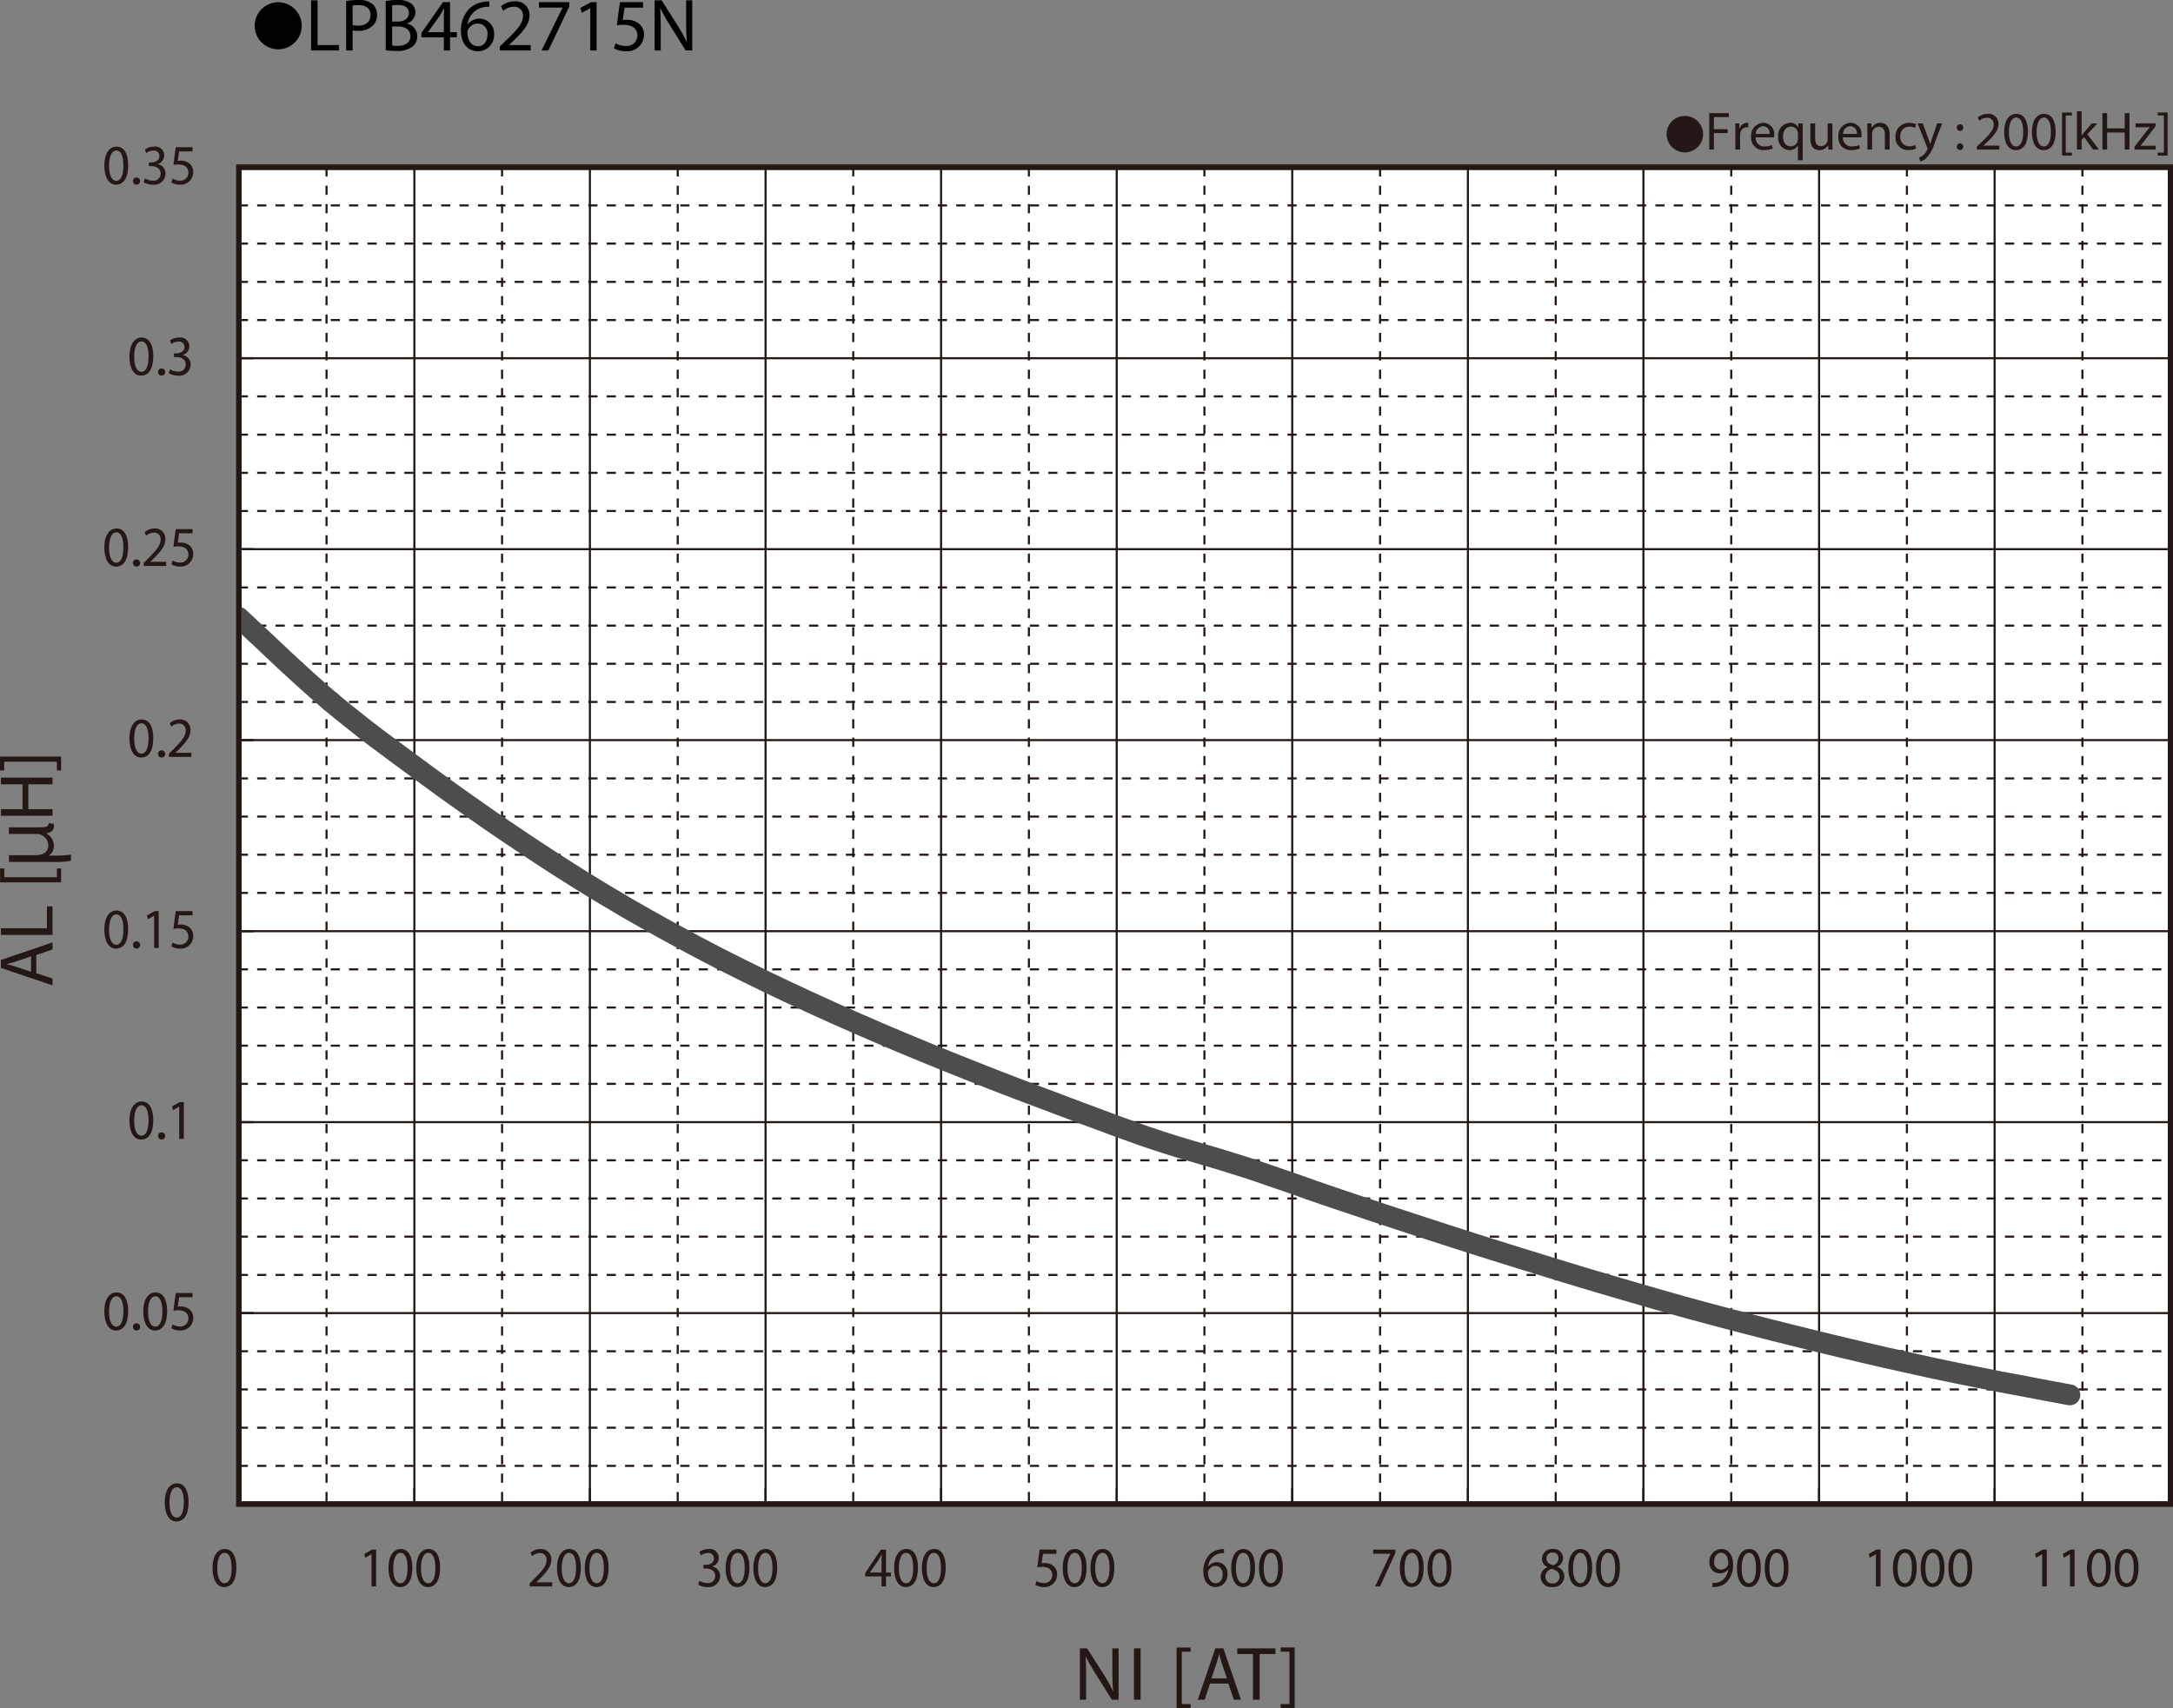 <svg id="レイヤー_1" data-name="レイヤー 1" xmlns="http://www.w3.org/2000/svg" xmlns:xlink="http://www.w3.org/1999/xlink" viewBox="0 0 321.73 252.917">
  <rect x="0" y="0" width="321.73" height="252.917" fill="#808080" stroke="none"/>
  <defs>
    <style>
      .cls-1, .cls-4, .cls-5, .cls-6, .cls-7, .cls-9 {
        fill: none;
      }

      .cls-2 {
        fill: #231815;
      }

      .cls-3 {
        fill: #fff;
      }

      .cls-4, .cls-5, .cls-6, .cls-7 {
        stroke: #231815;
      }

      .cls-4 {
        stroke-miterlimit: 10;
        stroke-width: 0.773px;
      }

      .cls-5, .cls-6 {
        stroke-miterlimit: 3.864;
      }

      .cls-5, .cls-6, .cls-7 {
        stroke-width: 0.309px;
      }

      .cls-5 {
        stroke-dasharray: 1.362 1.362;
      }

      .cls-7, .cls-9 {
        stroke-linecap: round;
        stroke-linejoin: round;
      }

      .cls-8 {
        clip-path: url(#clip-path);
      }

      .cls-9 {
        stroke: #4d4d4d;
        stroke-width: 3.09px;
      }
    </style>
    <clipPath id="clip-path" transform="translate(-2.839 -1.737)">
      <rect class="cls-1" x="38.188" y="26.515" width="286.011" height="197.909"/>
    </clipPath>
  </defs>
  <title>BM_AL-Bias2-LPB462715N</title>
  <g>
    <path class="cls-2" d="M252.294,18.901a2.699,2.699,0,1,1-2.699,2.698A2.695,2.695,0,0,1,252.294,18.901Z" transform="translate(-2.839 -1.737)"/>
    <path class="cls-2" d="M255.903,18.489h2.902v.584h-2.207v1.791h2.039V21.44h-2.039v2.438h-.695Z" transform="translate(-2.839 -1.737)"/>
    <path class="cls-2" d="M259.774,21.215c0-.456-.008-.848-.031-1.208h.615l.024.76h.032a1.161,1.161,0,0,1,1.071-.848.765.765,0,0,1,.2.024v.664a1.057,1.057,0,0,0-.24-.024.986.986,0,0,0-.943.903,2.02,2.02,0,0,0-.032.328v2.063h-.696Z" transform="translate(-2.839 -1.737)"/>
    <path class="cls-2" d="M262.783,22.071a1.24,1.24,0,0,0,1.327,1.343,2.544,2.544,0,0,0,1.071-.2l.12.503a3.129,3.129,0,0,1-1.287.24,1.798,1.798,0,0,1-1.903-1.951,1.879,1.879,0,0,1,1.815-2.087,1.639,1.639,0,0,1,1.599,1.823,2.48,2.48,0,0,1-.024.328Zm2.062-.503a1.001,1.001,0,0,0-.976-1.144,1.166,1.166,0,0,0-1.079,1.144Z" transform="translate(-2.839 -1.737)"/>
    <path class="cls-2" d="M269.038,23.278h-.017a1.377,1.377,0,0,1-1.263.688,1.765,1.765,0,0,1-1.64-1.959A1.854,1.854,0,0,1,267.87,19.92a1.271,1.271,0,0,1,1.191.672h.016l.025-.584h.663c-.016.328-.023.664-.023,1.063v4.39h-.703Zm0-1.703a1.181,1.181,0,0,0-.032-.296,1.029,1.029,0,0,0-1.008-.799c-.728,0-1.167.616-1.167,1.487,0,.768.367,1.44,1.143,1.44a1.047,1.047,0,0,0,1.008-.768,1.174,1.174,0,0,0,.057-.336Z" transform="translate(-2.839 -1.737)"/>
    <path class="cls-2" d="M274.142,22.822c0,.4.008.752.031,1.056H273.55l-.04-.632h-.017a1.456,1.456,0,0,1-1.279.72c-.608,0-1.335-.336-1.335-1.695V20.008h.704v2.143c0,.736.224,1.231.863,1.231a1.019,1.019,0,0,0,.928-.64,1.05,1.05,0,0,0,.064-.36v-2.375h.704Z" transform="translate(-2.839 -1.737)"/>
    <path class="cls-2" d="M275.703,22.071a1.24,1.24,0,0,0,1.327,1.343,2.545,2.545,0,0,0,1.071-.2l.12.503a3.129,3.129,0,0,1-1.287.24,1.798,1.798,0,0,1-1.903-1.951,1.879,1.879,0,0,1,1.815-2.087,1.639,1.639,0,0,1,1.599,1.823,2.48,2.48,0,0,1-.024.328Zm2.062-.503a1.001,1.001,0,0,0-.976-1.144,1.166,1.166,0,0,0-1.079,1.144Z" transform="translate(-2.839 -1.737)"/>
    <path class="cls-2" d="M279.319,21.056c0-.4-.008-.728-.032-1.048h.624l.039.64h.017a1.424,1.424,0,0,1,1.279-.728c.536,0,1.367.32,1.367,1.647v2.311h-.704V21.647c0-.624-.232-1.143-.895-1.143a.997.997,0,0,0-.943.72.977.977,0,0,0-.049.328v2.327h-.703Z" transform="translate(-2.839 -1.737)"/>
    <path class="cls-2" d="M286.518,23.734a2.59,2.59,0,0,1-1.111.224,1.839,1.839,0,0,1-1.927-1.975,1.966,1.966,0,0,1,2.078-2.055,2.354,2.354,0,0,1,.976.2l-.159.544a1.629,1.629,0,0,0-.816-.184,1.34,1.34,0,0,0-1.367,1.463,1.327,1.327,0,0,0,1.344,1.447,1.991,1.991,0,0,0,.863-.192Z" transform="translate(-2.839 -1.737)"/>
    <path class="cls-2" d="M287.519,20.008l.848,2.287c.088.256.184.56.248.791h.016c.072-.232.152-.528.248-.808l.768-2.271h.744l-1.056,2.759a5.901,5.901,0,0,1-1.327,2.423,1.909,1.909,0,0,1-.863.456l-.177-.592a1.859,1.859,0,0,0,.616-.344,2.142,2.142,0,0,0,.592-.784.518.518,0,0,0,.056-.168.633.633,0,0,0-.048-.184l-1.432-3.566Z" transform="translate(-2.839 -1.737)"/>
    <path class="cls-2" d="M292.559,20.648a.477.477,0,1,1,.952,0,.476.476,0,1,1-.952,0Zm0,2.823a.477.477,0,1,1,.952,0,.476.476,0,1,1-.952,0Z" transform="translate(-2.839 -1.737)"/>
    <path class="cls-2" d="M295.534,23.878v-.432l.553-.536c1.326-1.264,1.926-1.935,1.935-2.719a.927.927,0,0,0-1.032-1.015,1.775,1.775,0,0,0-1.104.439l-.223-.496a2.279,2.279,0,0,1,1.471-.528,1.462,1.462,0,0,1,1.591,1.511c0,.96-.695,1.735-1.791,2.791l-.415.384v.016h2.334v.584Z" transform="translate(-2.839 -1.737)"/>
    <path class="cls-2" d="M303.093,21.224c0,1.767-.656,2.742-1.807,2.742-1.016,0-1.703-.951-1.72-2.67,0-1.743.752-2.703,1.808-2.703C302.47,18.593,303.093,19.568,303.093,21.224Zm-2.822.08c0,1.352.416,2.119,1.055,2.119.721,0,1.064-.84,1.064-2.167,0-1.279-.328-2.119-1.057-2.119C300.718,19.137,300.271,19.888,300.271,21.303Z" transform="translate(-2.839 -1.737)"/>
    <path class="cls-2" d="M307.196,21.224c0,1.767-.655,2.742-1.807,2.742-1.016,0-1.703-.951-1.719-2.67,0-1.743.752-2.703,1.807-2.703C306.573,18.593,307.196,19.568,307.196,21.224Zm-2.822.08c0,1.352.416,2.119,1.056,2.119.72,0,1.063-.84,1.063-2.167,0-1.279-.328-2.119-1.056-2.119C304.822,19.137,304.374,19.888,304.374,21.303Z" transform="translate(-2.839 -1.737)"/>
    <path class="cls-2" d="M308.143,24.773V18.401h1.463v.44h-.919v5.493h.919v.44Z" transform="translate(-2.839 -1.737)"/>
    <path class="cls-2" d="M311.038,21.783h.016c.096-.136.232-.304.344-.44l1.136-1.335h.848l-1.495,1.591,1.703,2.279h-.856l-1.336-1.855-.359.4v1.455h-.695V18.201h.695Z" transform="translate(-2.839 -1.737)"/>
    <path class="cls-2" d="M314.813,18.489v2.255h2.607V18.489h.703v5.389h-.703V21.352h-2.607v2.526h-.695V18.489Z" transform="translate(-2.839 -1.737)"/>
    <path class="cls-2" d="M318.87,23.47l1.752-2.279c.168-.208.327-.392.503-.6v-.016H319.03v-.568h2.951l-.009.44-1.728,2.247c-.159.216-.319.408-.495.608v.016h2.263v.559H318.87Z" transform="translate(-2.839 -1.737)"/>
    <path class="cls-2" d="M323.766,18.393v6.38h-1.464v-.44h.92v-5.501h-.92v-.439Z" transform="translate(-2.839 -1.737)"/>
  </g>
  <g>
    <path d="M47.514,5.59a3.482,3.482,0,1,1-3.478-3.518A3.496,3.496,0,0,1,47.514,5.59Z" transform="translate(-2.839 -1.737)"/>
    <path d="M48.898,1.792h.958V8.404h3.168V9.207h-4.126Z" transform="translate(-2.839 -1.737)"/>
    <path d="M54.09,1.88a11.078,11.078,0,0,1,1.837-.143,3.048,3.048,0,0,1,2.08.616,1.994,1.994,0,0,1,.649,1.551,2.182,2.182,0,0,1-.572,1.584,3.072,3.072,0,0,1-2.266.814,3.309,3.309,0,0,1-.77-.066v2.97H54.09Zm.958,3.576a3.201,3.201,0,0,0,.792.077c1.155,0,1.859-.561,1.859-1.585,0-.979-.693-1.452-1.75-1.452a4.019,4.019,0,0,0-.902.077Z" transform="translate(-2.839 -1.737)"/>
    <path d="M59.942,1.891a9.243,9.243,0,0,1,1.75-.154,3.065,3.065,0,0,1,2.035.539,1.555,1.555,0,0,1,.616,1.31,1.761,1.761,0,0,1-1.254,1.628v.022a1.911,1.911,0,0,1,1.529,1.859,2,2,0,0,1-.627,1.485,3.724,3.724,0,0,1-2.563.693,11.221,11.221,0,0,1-1.485-.088Zm.958,3.036h.869c1.012,0,1.606-.528,1.606-1.243,0-.869-.66-1.21-1.628-1.21a4.088,4.088,0,0,0-.847.066Zm0,3.554a5.089,5.089,0,0,0,.803.044c.99,0,1.903-.363,1.903-1.441,0-1.012-.869-1.43-1.914-1.43h-.792Z" transform="translate(-2.839 -1.737)"/>
    <path d="M68.555,9.207V7.26H65.233V6.622l3.19-4.565h1.046V6.5H70.47V7.26H69.469V9.207Zm0-2.707V4.113q0-.561.033-1.122h-.033c-.22.418-.396.726-.594,1.056L66.212,6.479v.022Z" transform="translate(-2.839 -1.737)"/>
    <path d="M75.288,2.738a3.487,3.487,0,0,0-.726.044,2.907,2.907,0,0,0-2.486,2.541h.033a2.18,2.18,0,0,1,3.884,1.485,2.391,2.391,0,0,1-2.377,2.519c-1.529,0-2.53-1.188-2.53-3.047a4.497,4.497,0,0,1,1.21-3.224A3.893,3.893,0,0,1,74.584,2.001a4.651,4.651,0,0,1,.704-.055Zm-.275,4.125a1.453,1.453,0,0,0-1.474-1.639,1.592,1.592,0,0,0-1.386.88.821.821,0,0,0-.11.429c.022,1.177.561,2.046,1.573,2.046C74.452,8.58,75.013,7.887,75.013,6.864Z" transform="translate(-2.839 -1.737)"/>
    <path d="M76.849,9.207V8.613l.759-.737c1.826-1.738,2.651-2.663,2.662-3.741a1.276,1.276,0,0,0-1.419-1.397,2.436,2.436,0,0,0-1.519.605l-.308-.682a3.139,3.139,0,0,1,2.024-.726,2.012,2.012,0,0,1,2.189,2.079c0,1.32-.957,2.388-2.464,3.84l-.572.528v.022h3.212V9.207Z" transform="translate(-2.839 -1.737)"/>
    <path d="M87.135,2.056v.638L84.022,9.207H83.02l3.103-6.326V2.859H82.624V2.056Z" transform="translate(-2.839 -1.737)"/>
    <path d="M90.236,2.958h-.022l-1.243.671-.187-.737,1.562-.836h.825V9.207h-.936Z" transform="translate(-2.839 -1.737)"/>
    <path d="M98.047,2.87H95.318l-.275,1.837a3.823,3.823,0,0,1,.583-.044,3.023,3.023,0,0,1,1.54.385A2.039,2.039,0,0,1,98.19,6.886a2.481,2.481,0,0,1-2.663,2.442,3.506,3.506,0,0,1-1.782-.44l.242-.737a3.199,3.199,0,0,0,1.529.396,1.578,1.578,0,0,0,1.694-1.551c-.011-.924-.627-1.584-2.058-1.584a7.463,7.463,0,0,0-.99.077l.462-3.432h3.421Z" transform="translate(-2.839 -1.737)"/>
    <path d="M99.762,9.207V1.792h1.045l2.377,3.752a21.044,21.044,0,0,1,1.331,2.409l.022-.011c-.088-.99-.11-1.892-.11-3.047V1.792h.902V9.207h-.968l-2.354-3.763a23.508,23.508,0,0,1-1.386-2.475l-.033.011c.055.935.077,1.827.077,3.059V9.207Z" transform="translate(-2.839 -1.737)"/>
  </g>
  <rect class="cls-3" x="35.387" y="24.764" width="285.955" height="197.891"/>
  <rect class="cls-4" x="35.387" y="24.764" width="285.955" height="197.891"/>
  <g>
    <path class="cls-2" d="M162.722,253.391V245.79h1.077l2.449,3.846a21.596,21.596,0,0,1,1.372,2.47l.022-.012c-.091-1.015-.113-1.94-.113-3.123V245.79h.93v7.601h-.998l-2.426-3.856a24.081,24.081,0,0,1-1.429-2.537l-.034.011c.057.959.079,1.872.079,3.135v3.248Z" transform="translate(-2.839 -1.737)"/>
    <path class="cls-2" d="M171.718,245.79v7.601h-.986V245.79Z" transform="translate(-2.839 -1.737)"/>
    <path class="cls-2" d="M177.042,254.653V245.666h2.074v.62H177.813v7.747h1.304v.62Z" transform="translate(-2.839 -1.737)"/>
    <path class="cls-2" d="M181.995,251l-.795,2.391h-1.02l2.596-7.601h1.191l2.607,7.601h-1.055L184.704,251Zm2.504-.767-.748-2.188c-.17-.496-.283-.947-.397-1.387h-.021c-.113.45-.238.913-.387,1.375l-.748,2.199Z" transform="translate(-2.839 -1.737)"/>
    <path class="cls-2" d="M188.351,246.625h-2.324v-.835h5.656v.835h-2.334v6.766h-.998Z" transform="translate(-2.839 -1.737)"/>
    <path class="cls-2" d="M194.524,245.655v8.998H192.45v-.62h1.305v-7.758H192.45v-.62Z" transform="translate(-2.839 -1.737)"/>
  </g>
  <g>
    <path class="cls-2" d="M8.213,145.822l2.403.789v1.016l-7.642-2.583V143.86l7.642-2.594v1.049l-2.403.812ZM7.441,143.33l-2.199.744c-.499.17-.952.282-1.395.395v.023c.454.112.919.236,1.384.383l2.21.744Z" transform="translate(-2.839 -1.737)"/>
    <path class="cls-2" d="M2.975,140.154v-.981H9.789v-3.247h.827v4.229Z" transform="translate(-2.839 -1.737)"/>
    <path class="cls-2" d="M11.886,132.378H2.851v-2.063h.623v1.297h7.789v-1.297h.623Z" transform="translate(-2.839 -1.737)"/>
    <path class="cls-2" d="M4.163,129.352v-1H8.127c.999,0,1.868-.404,1.868-1.476A1.738,1.738,0,0,0,8.21,125.21H4.151v-.988H9.008c.714,0,1.011-.143,1.035-.619l.737.096a1.042,1.042,0,0,1,.048.345c0,.512-.285.964-1.118,1.06v.035a2.054,2.054,0,0,1,1.095,1.81,1.562,1.562,0,0,1-.75,1.464h.881a13.586,13.586,0,0,0,2.416-.154v.904a9.826,9.826,0,0,1-2.333.19Z" transform="translate(-2.839 -1.737)"/>
    <path class="cls-2" d="M2.975,121.537H6.172V117.86H2.975v-.992h7.642v.992H7.033v3.677h3.583v.981H2.975Z" transform="translate(-2.839 -1.737)"/>
    <path class="cls-2" d="M2.839,113.749h9.047v2.063h-.623v-1.297H3.462v1.297h-.623Z" transform="translate(-2.839 -1.737)"/>
  </g>
  <path class="cls-5" d="M38.184,32.151H324.161M38.184,37.802H324.161M38.184,43.472H324.161M38.184,49.122H324.161M38.184,60.423H324.161M38.184,66.093H324.161M38.184,71.744H324.161M38.184,77.393H324.161M38.184,88.713H324.161M38.184,94.364H324.161M38.184,100.013H324.161M38.184,105.665H324.161M38.184,116.985H324.161M38.184,122.635H324.161m-285.977,5.65H324.161M38.184,133.936H324.161M38.184,145.256H324.161m-285.977,5.65H324.161M38.184,156.556H324.161M38.184,162.208H324.161M38.184,173.528H324.161M38.184,179.179H324.161M38.184,184.828H324.161M38.184,190.499H324.161m-285.977,11.3H324.161M38.184,207.449H324.161m-285.977,5.67H324.161M38.184,218.768H324.161" transform="translate(-2.839 -1.737)"/>
  <path class="cls-6" d="M38.184,26.501H324.161M38.184,54.773H324.161M38.184,83.045H324.161M38.184,111.314H324.161M38.184,139.606H324.161M38.184,167.876H324.161M38.184,196.148H324.161" transform="translate(-2.839 -1.737)"/>
  <path class="cls-5" d="M311.158,26.501V224.418M285.171,26.501V224.418M259.163,26.501V224.418M233.175,26.501V224.418M207.17,26.501V224.418M181.162,26.501V224.418M155.174,26.501V224.418M129.169,26.501V224.418M103.18,26.501V224.418M77.174,26.501V224.418M51.186,26.501V224.418" transform="translate(-2.839 -1.737)"/>
  <path class="cls-6" d="M324.161,26.501V224.418M298.156,26.501V224.418M272.169,26.501V224.418M246.161,26.501V224.418M220.173,26.501V224.418M194.165,26.501V224.418M168.178,26.501V224.418M142.172,26.501V224.418M116.185,26.501V224.418M90.177,26.501V224.418M64.189,26.501V224.418" transform="translate(-2.839 -1.737)"/>
  <path class="cls-7" d="M324.161,224.418v-2.222m-26.005,2.222v-2.222m-25.987,2.222v-2.222m-26.008,2.222v-2.222m-25.988,2.222v-2.222m-26.008,2.222v-2.222m-25.987,2.222v-2.222m-26.006,2.222v-2.222m-25.988,2.222v-2.222m-26.007,2.222v-2.222m-25.988,2.222v-2.222M38.184,224.418v-2.222m0,2.222H324.161M38.184,26.501h2.139m-2.139,28.272h2.139M38.184,83.045h2.139m-2.139,28.269h2.139m-2.139,28.291h2.139m-2.139,28.271h2.139m-2.139,28.272h2.139M38.184,26.501V224.418h2.139" transform="translate(-2.839 -1.737)"/>
  <g class="cls-8">
    <polyline class="cls-9" points="35.345 91.406 37.031 92.98 38.735 94.556 42.111 97.746 43.818 99.319 45.503 100.856 47.21 102.372 48.044 103.101 48.899 103.83"/>
  </g>
  <polyline class="cls-9" points="48.899 103.83 50.585 105.226 52.289 106.585 53.977 107.925 55.664 109.223 57.369 110.484 59.056 111.743 62.45 114.244 65.843 116.724 69.216 119.127 72.61 121.507 76.001 123.811 79.397 126.077 81.082 127.177 82.789 128.281 84.495 129.363 86.182 130.427 87.887 131.472 89.575 132.494 91.263 133.496 92.968 134.503 94.654 135.468 96.361 136.432 98.046 137.376 99.736 138.302 103.129 140.133 104.815 141.019 106.519 141.905 109.895 143.598 113.287 145.271 116.681 146.885 120.074 148.46 123.447 149.997 126.841 151.494 130.235 152.969 133.627 154.406 137 155.803 140.394 157.183 143.787 158.541 147.181 159.879 150.553 161.181 160.733 165.017 164.127 166.279 165.831 166.908 167.518 167.519 169.225 168.129 170.913 168.7 172.601 169.251 174.305 169.782 175.993 170.294 177.697 170.785 181.072 171.791 182.779 172.322 184.466 172.852 186.153 173.405 187.858 173.998 191.233 175.156 194.625 176.358 198.019 177.519 204.784 179.782 211.572 182.01 218.336 184.194 225.124 186.32 231.891 188.407 235.284 189.431 238.677 190.434 245.465 192.404 248.855 193.368 252.249 194.294 255.642 195.199 259.035 196.085 262.409 196.95 269.197 198.644 272.57 199.452 275.963 200.257 279.355 201.046 282.748 201.794 286.122 202.544 289.515 203.252 292.909 203.939 296.301 204.612 299.676 205.239 303.068 205.888 306.462 206.519"/>
  <path class="cls-2" d="M30.76,224.118c0,1.855-.657,2.878-1.811,2.878-1.018,0-1.706-.998-1.723-2.803,0-1.829.753-2.836,1.81-2.836C30.135,221.357,30.76,222.381,30.76,224.118Zm-2.828.084c0,1.418.417,2.224,1.058,2.224.721,0,1.065-.881,1.065-2.274,0-1.343-.328-2.224-1.058-2.224C28.381,221.928,27.932,222.717,27.932,224.202Z" transform="translate(-2.839 -1.737)"/>
  <g>
    <path class="cls-2" d="M21.815,195.846c0,1.855-.657,2.879-1.81,2.879-1.018,0-1.706-.999-1.723-2.804,0-1.829.753-2.837,1.811-2.837C21.19,193.084,21.815,194.108,21.815,195.846Zm-2.828.084c0,1.418.417,2.224,1.058,2.224.721,0,1.065-.881,1.065-2.274,0-1.343-.328-2.224-1.058-2.224C19.436,193.655,18.987,194.443,18.987,195.93Z" transform="translate(-2.839 -1.737)"/>
    <path class="cls-2" d="M22.523,198.195a.487.487,0,0,1,.48-.529.532.532,0,1,1-.48.529Z" transform="translate(-2.839 -1.737)"/>
    <path class="cls-2" d="M27.585,195.846c0,1.855-.657,2.879-1.811,2.879-1.018,0-1.706-.999-1.723-2.804,0-1.829.753-2.837,1.81-2.837C26.96,193.084,27.585,194.108,27.585,195.846Zm-2.828.084c0,1.418.417,2.224,1.058,2.224.721,0,1.065-.881,1.065-2.274,0-1.343-.328-2.224-1.058-2.224C25.206,193.655,24.757,194.443,24.757,195.93Z" transform="translate(-2.839 -1.737)"/>
    <path class="cls-2" d="M31.344,193.798H29.357l-.2,1.401a2.677,2.677,0,0,1,.424-.033,2.126,2.126,0,0,1,1.122.293,1.573,1.573,0,0,1,.745,1.402,1.845,1.845,0,0,1-1.939,1.863,2.456,2.456,0,0,1-1.297-.336l.176-.562a2.243,2.243,0,0,0,1.113.303,1.172,1.172,0,0,0,1.234-1.184c-.009-.705-.457-1.209-1.498-1.209a5.123,5.123,0,0,0-.722.059l.337-2.618h2.491Z" transform="translate(-2.839 -1.737)"/>
  </g>
  <g>
    <path class="cls-2" d="M25.534,167.575c0,1.855-.657,2.878-1.811,2.878-1.018,0-1.706-.998-1.723-2.803,0-1.829.753-2.836,1.81-2.836C24.909,164.815,25.534,165.838,25.534,167.575Zm-2.828.084c0,1.418.417,2.224,1.058,2.224.721,0,1.065-.881,1.065-2.274,0-1.343-.328-2.224-1.058-2.224C23.155,165.385,22.706,166.174,22.706,167.659Z" transform="translate(-2.839 -1.737)"/>
    <path class="cls-2" d="M26.241,169.925a.486.486,0,0,1,.48-.528.531.531,0,1,1-.48.528Z" transform="translate(-2.839 -1.737)"/>
    <path class="cls-2" d="M29.373,165.595h-.016l-.905.512-.137-.562,1.138-.638h.601v5.455H29.373Z" transform="translate(-2.839 -1.737)"/>
  </g>
  <g>
    <path class="cls-2" d="M21.815,139.305c0,1.855-.657,2.879-1.81,2.879-1.018,0-1.706-.999-1.723-2.804,0-1.829.753-2.837,1.811-2.837C21.19,136.543,21.815,137.567,21.815,139.305Zm-2.828.084c0,1.418.417,2.224,1.058,2.224.721,0,1.065-.881,1.065-2.274,0-1.343-.328-2.224-1.058-2.224C19.436,137.114,18.987,137.902,18.987,139.389Z" transform="translate(-2.839 -1.737)"/>
    <path class="cls-2" d="M22.523,141.654a.487.487,0,0,1,.48-.529.532.532,0,1,1-.48.529Z" transform="translate(-2.839 -1.737)"/>
    <path class="cls-2" d="M25.654,137.324h-.016l-.905.512-.137-.562,1.138-.638h.601v5.455h-.681Z" transform="translate(-2.839 -1.737)"/>
    <path class="cls-2" d="M31.344,137.257H29.357l-.2,1.401a2.677,2.677,0,0,1,.424-.033,2.126,2.126,0,0,1,1.122.293,1.572,1.572,0,0,1,.745,1.402,1.845,1.845,0,0,1-1.939,1.863,2.456,2.456,0,0,1-1.297-.336l.176-.562a2.243,2.243,0,0,0,1.113.303,1.172,1.172,0,0,0,1.234-1.184c-.009-.705-.457-1.209-1.498-1.209a5.123,5.123,0,0,0-.722.059l.337-2.618h2.491Z" transform="translate(-2.839 -1.737)"/>
  </g>
  <g>
    <path class="cls-2" d="M25.534,111.016c0,1.855-.657,2.878-1.811,2.878-1.018,0-1.706-.999-1.723-2.803,0-1.829.753-2.836,1.81-2.836C24.909,108.254,25.534,109.278,25.534,111.016Zm-2.828.084c0,1.418.417,2.224,1.058,2.224.721,0,1.065-.881,1.065-2.274,0-1.343-.328-2.224-1.058-2.224C23.155,108.825,22.706,109.614,22.706,111.1Z" transform="translate(-2.839 -1.737)"/>
    <path class="cls-2" d="M26.241,113.365a.486.486,0,0,1,.48-.529.532.532,0,1,1-.48.529Z" transform="translate(-2.839 -1.737)"/>
    <path class="cls-2" d="M27.843,113.802v-.453l.553-.562c1.33-1.326,1.931-2.031,1.938-2.853a.953.953,0,0,0-1.033-1.066,1.731,1.731,0,0,0-1.105.461l-.225-.52a2.228,2.228,0,0,1,1.475-.554,1.5,1.5,0,0,1,1.594,1.586c0,1.007-.696,1.821-1.794,2.929l-.417.403v.017H31.167v.613Z" transform="translate(-2.839 -1.737)"/>
  </g>
  <g>
    <path class="cls-2" d="M21.815,82.744c0,1.855-.657,2.878-1.81,2.878-1.018,0-1.706-.999-1.723-2.803,0-1.829.753-2.836,1.811-2.836C21.19,79.983,21.815,81.007,21.815,82.744Zm-2.828.084c0,1.418.417,2.224,1.058,2.224.721,0,1.065-.881,1.065-2.275,0-1.343-.328-2.224-1.058-2.224C19.436,80.554,18.987,81.342,18.987,82.828Z" transform="translate(-2.839 -1.737)"/>
    <path class="cls-2" d="M22.523,85.094a.486.486,0,0,1,.48-.529.532.532,0,1,1-.48.529Z" transform="translate(-2.839 -1.737)"/>
    <path class="cls-2" d="M24.124,85.53v-.453l.553-.562c1.33-1.326,1.931-2.031,1.938-2.853a.953.953,0,0,0-1.033-1.066,1.731,1.731,0,0,0-1.105.461l-.225-.52a2.228,2.228,0,0,1,1.475-.554A1.5,1.5,0,0,1,27.32,81.569c0,1.007-.696,1.821-1.794,2.929l-.417.403v.017h2.339V85.53Z" transform="translate(-2.839 -1.737)"/>
    <path class="cls-2" d="M31.344,80.696H29.357l-.2,1.401a2.677,2.677,0,0,1,.424-.033,2.126,2.126,0,0,1,1.122.293,1.571,1.571,0,0,1,.745,1.401,1.845,1.845,0,0,1-1.939,1.863,2.46,2.46,0,0,1-1.297-.336l.176-.562a2.248,2.248,0,0,0,1.113.302,1.172,1.172,0,0,0,1.234-1.184c-.009-.705-.457-1.208-1.498-1.208a5.13,5.13,0,0,0-.722.059l.337-2.619h2.491Z" transform="translate(-2.839 -1.737)"/>
  </g>
  <g>
    <path class="cls-2" d="M25.534,54.473c0,1.854-.657,2.878-1.811,2.878-1.018,0-1.706-.999-1.723-2.803,0-1.829.753-2.837,1.81-2.837C24.909,51.711,25.534,52.735,25.534,54.473Zm-2.828.084c0,1.418.417,2.224,1.058,2.224.721,0,1.065-.881,1.065-2.274,0-1.343-.328-2.224-1.058-2.224C23.155,52.282,22.706,53.071,22.706,54.557Z" transform="translate(-2.839 -1.737)"/>
    <path class="cls-2" d="M26.241,56.822a.486.486,0,0,1,.48-.529.532.532,0,1,1-.48.529Z" transform="translate(-2.839 -1.737)"/>
    <path class="cls-2" d="M28.011,56.411a2.28,2.28,0,0,0,1.154.344,1.041,1.041,0,0,0,1.178-1.058c-.009-.764-.665-1.091-1.347-1.091h-.393v-.554h.393c.513,0,1.162-.277,1.162-.923a.8.8,0,0,0-.913-.823,1.861,1.861,0,0,0-1.042.361l-.184-.537a2.398,2.398,0,0,1,1.361-.419,1.319,1.319,0,0,1,1.49,1.301,1.347,1.347,0,0,1-.961,1.284v.017a1.401,1.401,0,0,1,1.161,1.402,1.682,1.682,0,0,1-1.898,1.636,2.553,2.553,0,0,1-1.354-.369Z" transform="translate(-2.839 -1.737)"/>
  </g>
  <g>
    <path class="cls-2" d="M21.815,26.201c0,1.855-.657,2.878-1.81,2.878-1.018,0-1.706-.999-1.723-2.803,0-1.829.753-2.837,1.811-2.837C21.19,23.44,21.815,24.464,21.815,26.201Zm-2.828.084c0,1.418.417,2.224,1.058,2.224.721,0,1.065-.881,1.065-2.274,0-1.343-.328-2.224-1.058-2.224C19.436,24.011,18.987,24.799,18.987,26.285Z" transform="translate(-2.839 -1.737)"/>
    <path class="cls-2" d="M22.523,28.551a.486.486,0,0,1,.48-.529.532.532,0,1,1-.48.529Z" transform="translate(-2.839 -1.737)"/>
    <path class="cls-2" d="M24.292,28.14a2.279,2.279,0,0,0,1.154.344,1.041,1.041,0,0,0,1.178-1.058c-.009-.764-.665-1.091-1.347-1.091h-.393v-.554h.393c.513,0,1.162-.277,1.162-.923a.8.8,0,0,0-.913-.823,1.861,1.861,0,0,0-1.042.361l-.184-.537a2.398,2.398,0,0,1,1.361-.419,1.319,1.319,0,0,1,1.49,1.301,1.347,1.347,0,0,1-.961,1.284v.017a1.401,1.401,0,0,1,1.161,1.402A1.682,1.682,0,0,1,25.454,29.08a2.552,2.552,0,0,1-1.353-.369Z" transform="translate(-2.839 -1.737)"/>
    <path class="cls-2" d="M31.344,24.153H29.357l-.2,1.401a2.677,2.677,0,0,1,.424-.033,2.127,2.127,0,0,1,1.122.293,1.571,1.571,0,0,1,.745,1.401A1.845,1.845,0,0,1,29.509,29.08a2.46,2.46,0,0,1-1.297-.336l.176-.562a2.248,2.248,0,0,0,1.113.302A1.172,1.172,0,0,0,30.735,27.3c-.009-.705-.457-1.208-1.498-1.208a5.113,5.113,0,0,0-.722.059l.337-2.619h2.491Z" transform="translate(-2.839 -1.737)"/>
  </g>
  <g>
    <path class="cls-2" d="M37.836,233.834c0,1.855-.657,2.879-1.81,2.879-1.018,0-1.706-.999-1.723-2.804,0-1.829.753-2.836,1.811-2.836C37.211,231.073,37.836,232.097,37.836,233.834Zm-2.828.084c0,1.418.417,2.224,1.058,2.224.721,0,1.065-.881,1.065-2.274,0-1.343-.328-2.224-1.058-2.224C35.457,231.644,35.008,232.433,35.008,233.918Z" transform="translate(-2.839 -1.737)"/>
    <path class="cls-2" d="M57.848,231.853H57.832l-.905.512-.137-.562,1.138-.638h.601V236.62h-.681Z" transform="translate(-2.839 -1.737)"/>
    <path class="cls-2" d="M63.89,233.834c0,1.855-.657,2.879-1.81,2.879-1.018,0-1.706-.999-1.723-2.804,0-1.829.753-2.836,1.811-2.836C63.265,231.073,63.89,232.097,63.89,233.834Zm-2.828.084c0,1.418.417,2.224,1.058,2.224.721,0,1.065-.881,1.065-2.274,0-1.343-.328-2.224-1.058-2.224C61.511,231.644,61.062,232.433,61.062,233.918Z" transform="translate(-2.839 -1.737)"/>
    <path class="cls-2" d="M68.001,233.834c0,1.855-.657,2.879-1.811,2.879-1.018,0-1.706-.999-1.723-2.804,0-1.829.753-2.836,1.81-2.836C67.376,231.073,68.001,232.097,68.001,233.834Zm-2.828.084c0,1.418.417,2.224,1.058,2.224.721,0,1.065-.881,1.065-2.274,0-1.343-.328-2.224-1.058-2.224C65.622,231.644,65.173,232.433,65.173,233.918Z" transform="translate(-2.839 -1.737)"/>
    <path class="cls-2" d="M81.266,236.62v-.453l.553-.562c1.33-1.326,1.931-2.031,1.938-2.853a.953.953,0,0,0-1.033-1.065,1.73,1.73,0,0,0-1.105.462l-.225-.52a2.225,2.225,0,0,1,1.475-.554,1.5,1.5,0,0,1,1.594,1.586c0,1.007-.696,1.821-1.794,2.929l-.417.402v.018H84.59v.612Z" transform="translate(-2.839 -1.737)"/>
    <path class="cls-2" d="M88.838,233.834c0,1.855-.657,2.879-1.811,2.879-1.018,0-1.706-.999-1.723-2.804,0-1.829.753-2.836,1.81-2.836C88.213,231.073,88.838,232.097,88.838,233.834Zm-2.828.084c0,1.418.417,2.224,1.058,2.224.721,0,1.065-.881,1.065-2.274,0-1.343-.328-2.224-1.058-2.224C86.459,231.644,86.01,232.433,86.01,233.918Z" transform="translate(-2.839 -1.737)"/>
    <path class="cls-2" d="M92.948,233.834c0,1.855-.657,2.879-1.81,2.879-1.018,0-1.706-.999-1.723-2.804,0-1.829.753-2.836,1.811-2.836C92.323,231.073,92.948,232.097,92.948,233.834Zm-2.828.084c0,1.418.417,2.224,1.058,2.224.721,0,1.065-.881,1.065-2.274,0-1.343-.328-2.224-1.058-2.224C90.569,231.644,90.12,232.433,90.12,233.918Z" transform="translate(-2.839 -1.737)"/>
    <path class="cls-2" d="M106.397,235.773a2.276,2.276,0,0,0,1.154.344A1.04,1.04,0,0,0,108.73,235.06c-.009-.764-.665-1.092-1.347-1.092H106.99v-.554h.393c.513,0,1.162-.276,1.162-.923a.8.8,0,0,0-.913-.822,1.857,1.857,0,0,0-1.042.36l-.183-.537a2.394,2.394,0,0,1,1.361-.419,1.319,1.319,0,0,1,1.49,1.301,1.346,1.346,0,0,1-.961,1.283v.018a1.4,1.4,0,0,1,1.161,1.401,1.683,1.683,0,0,1-1.898,1.637,2.548,2.548,0,0,1-1.353-.37Z" transform="translate(-2.839 -1.737)"/>
    <path class="cls-2" d="M113.801,233.834c0,1.855-.657,2.879-1.811,2.879-1.018,0-1.706-.999-1.723-2.804,0-1.829.753-2.836,1.81-2.836C113.176,231.073,113.801,232.097,113.801,233.834Zm-2.828.084c0,1.418.417,2.224,1.058,2.224.721,0,1.065-.881,1.065-2.274,0-1.343-.328-2.224-1.058-2.224C111.422,231.644,110.973,232.433,110.973,233.918Z" transform="translate(-2.839 -1.737)"/>
    <path class="cls-2" d="M117.912,233.834c0,1.855-.657,2.879-1.81,2.879-1.018,0-1.706-.999-1.723-2.804,0-1.829.753-2.836,1.811-2.836C117.287,231.073,117.912,232.097,117.912,233.834Zm-2.828.084c0,1.418.417,2.224,1.058,2.224.721,0,1.065-.881,1.065-2.274,0-1.343-.328-2.224-1.058-2.224C115.533,231.644,115.084,232.433,115.084,233.918Z" transform="translate(-2.839 -1.737)"/>
    <path class="cls-2" d="M133.356,236.62v-1.485h-2.419v-.487l2.323-3.482h.761v3.391h.73v.579h-.73V236.62Zm0-2.064v-1.821c0-.285.009-.57.024-.856h-.024c-.16.318-.288.554-.433.806l-1.274,1.855v.017Z" transform="translate(-2.839 -1.737)"/>
    <path class="cls-2" d="M138.749,233.834c0,1.855-.657,2.879-1.81,2.879-1.018,0-1.706-.999-1.723-2.804,0-1.829.753-2.836,1.811-2.836C138.124,231.073,138.749,232.097,138.749,233.834Zm-2.828.084c0,1.418.417,2.224,1.058,2.224.721,0,1.065-.881,1.065-2.274,0-1.343-.328-2.224-1.058-2.224C136.37,231.644,135.921,232.433,135.921,233.918Z" transform="translate(-2.839 -1.737)"/>
    <path class="cls-2" d="M142.86,233.834c0,1.855-.657,2.879-1.811,2.879-1.018,0-1.706-.999-1.723-2.804,0-1.829.753-2.836,1.811-2.836C142.235,231.073,142.86,232.097,142.86,233.834Zm-2.828.084c0,1.418.417,2.224,1.058,2.224.721,0,1.065-.881,1.065-2.274,0-1.343-.328-2.224-1.058-2.224C140.481,231.644,140.032,232.433,140.032,233.918Z" transform="translate(-2.839 -1.737)"/>
    <path class="cls-2" d="M159.249,231.786h-1.986l-.201,1.401a2.701,2.701,0,0,1,.425-.033,2.118,2.118,0,0,1,1.122.294,1.57,1.57,0,0,1,.745,1.401,1.845,1.845,0,0,1-1.939,1.863,2.455,2.455,0,0,1-1.297-.336l.176-.562a2.244,2.244,0,0,0,1.113.302,1.172,1.172,0,0,0,1.234-1.183c-.009-.705-.457-1.209-1.498-1.209a5.278,5.278,0,0,0-.722.059l.337-2.618h2.491Z" transform="translate(-2.839 -1.737)"/>
    <path class="cls-2" d="M163.713,233.834c0,1.855-.657,2.879-1.811,2.879-1.018,0-1.706-.999-1.723-2.804,0-1.829.753-2.836,1.81-2.836C163.088,231.073,163.713,232.097,163.713,233.834Zm-2.828.084c0,1.418.417,2.224,1.058,2.224.721,0,1.065-.881,1.065-2.274,0-1.343-.328-2.224-1.058-2.224C161.334,231.644,160.885,232.433,160.885,233.918Z" transform="translate(-2.839 -1.737)"/>
    <path class="cls-2" d="M167.824,233.834c0,1.855-.657,2.879-1.81,2.879-1.018,0-1.706-.999-1.723-2.804,0-1.829.753-2.836,1.811-2.836C167.199,231.073,167.824,232.097,167.824,233.834Zm-2.828.084c0,1.418.417,2.224,1.058,2.224.721,0,1.065-.881,1.065-2.274,0-1.343-.328-2.224-1.058-2.224C165.445,231.644,164.996,232.433,164.996,233.918Z" transform="translate(-2.839 -1.737)"/>
    <path class="cls-2" d="M184.06,231.685a2.425,2.425,0,0,0-.528.033,2.175,2.175,0,0,0-1.811,1.938h.024a1.528,1.528,0,0,1,1.258-.629,1.589,1.589,0,0,1,1.57,1.763,1.791,1.791,0,0,1-1.73,1.922c-1.114,0-1.843-.907-1.843-2.325a3.522,3.522,0,0,1,.881-2.459,2.785,2.785,0,0,1,1.667-.806,3.265,3.265,0,0,1,.512-.042Zm-.2,3.147c0-.781-.424-1.251-1.073-1.251a1.156,1.156,0,0,0-1.009.672.643.643,0,0,0-.08.327c.016.897.408,1.56,1.145,1.56C183.451,236.142,183.859,235.613,183.859,234.833Z" transform="translate(-2.839 -1.737)"/>
    <path class="cls-2" d="M188.66,233.834c0,1.855-.657,2.879-1.811,2.879-1.018,0-1.706-.999-1.723-2.804,0-1.829.753-2.836,1.81-2.836C188.035,231.073,188.66,232.097,188.66,233.834Zm-2.828.084c0,1.418.417,2.224,1.058,2.224.721,0,1.065-.881,1.065-2.274,0-1.343-.328-2.224-1.058-2.224C186.281,231.644,185.832,232.433,185.832,233.918Z" transform="translate(-2.839 -1.737)"/>
    <path class="cls-2" d="M192.772,233.834c0,1.855-.657,2.879-1.811,2.879-1.018,0-1.706-.999-1.723-2.804,0-1.829.753-2.836,1.81-2.836C192.147,231.073,192.772,232.097,192.772,233.834Zm-2.828.084c0,1.418.417,2.224,1.058,2.224.721,0,1.065-.881,1.065-2.274,0-1.343-.328-2.224-1.058-2.224C190.393,231.644,189.943,232.433,189.943,233.918Z" transform="translate(-2.839 -1.737)"/>
    <path class="cls-2" d="M209.433,231.165v.487L207.165,236.62h-.729l2.259-4.825v-.018h-2.547v-.612Z" transform="translate(-2.839 -1.737)"/>
    <path class="cls-2" d="M213.624,233.834c0,1.855-.657,2.879-1.81,2.879-1.018,0-1.706-.999-1.723-2.804,0-1.829.753-2.836,1.811-2.836C212.999,231.073,213.624,232.097,213.624,233.834Zm-2.828.084c0,1.418.417,2.224,1.058,2.224.721,0,1.065-.881,1.065-2.274,0-1.343-.328-2.224-1.058-2.224C211.245,231.644,210.796,232.433,210.796,233.918Z" transform="translate(-2.839 -1.737)"/>
    <path class="cls-2" d="M217.735,233.834c0,1.855-.657,2.879-1.811,2.879-1.018,0-1.706-.999-1.723-2.804,0-1.829.753-2.836,1.811-2.836C217.11,231.073,217.735,232.097,217.735,233.834Zm-2.828.084c0,1.418.417,2.224,1.058,2.224.721,0,1.065-.881,1.065-2.274,0-1.343-.328-2.224-1.058-2.224C215.356,231.644,214.907,232.433,214.907,233.918Z" transform="translate(-2.839 -1.737)"/>
    <path class="cls-2" d="M230.936,235.235a1.551,1.551,0,0,1,1.033-1.46l-.008-.025a1.352,1.352,0,0,1-.825-1.226,1.483,1.483,0,0,1,1.609-1.451,1.369,1.369,0,0,1,1.515,1.343,1.389,1.389,0,0,1-.857,1.275v.025a1.502,1.502,0,0,1,1.05,1.409,1.632,1.632,0,0,1-1.77,1.587A1.565,1.565,0,0,1,230.936,235.235Zm2.804-.033c0-.663-.441-.982-1.145-1.192a1.171,1.171,0,0,0-.938,1.125.985.985,0,0,0,1.041,1.041A.962.962,0,0,0,233.74,235.202Zm-1.939-2.728c0,.545.393.839.994,1.007a1.063,1.063,0,0,0,.793-.99.83.83,0,0,0-.882-.89A.847.847,0,0,0,231.801,232.475Z" transform="translate(-2.839 -1.737)"/>
    <path class="cls-2" d="M238.572,233.834c0,1.855-.657,2.879-1.811,2.879-1.018,0-1.706-.999-1.723-2.804,0-1.829.753-2.836,1.81-2.836C237.947,231.073,238.572,232.097,238.572,233.834Zm-2.828.084c0,1.418.417,2.224,1.058,2.224.721,0,1.065-.881,1.065-2.274,0-1.343-.328-2.224-1.058-2.224C236.193,231.644,235.744,232.433,235.744,233.918Z" transform="translate(-2.839 -1.737)"/>
    <path class="cls-2" d="M242.683,233.834c0,1.855-.657,2.879-1.81,2.879-1.018,0-1.706-.999-1.723-2.804,0-1.829.753-2.836,1.811-2.836C242.058,231.073,242.683,232.097,242.683,233.834Zm-2.828.084c0,1.418.417,2.224,1.058,2.224.721,0,1.065-.881,1.065-2.274,0-1.343-.328-2.224-1.058-2.224C240.304,231.644,239.855,232.433,239.855,233.918Z" transform="translate(-2.839 -1.737)"/>
    <path class="cls-2" d="M256.372,236.1a2.813,2.813,0,0,0,.569-.025,1.927,1.927,0,0,0,1.09-.528,2.437,2.437,0,0,0,.688-1.452h-.024a1.5,1.5,0,0,1-1.226.588,1.549,1.549,0,0,1-1.538-1.67,1.833,1.833,0,0,1,1.778-1.938c1.065,0,1.723.906,1.723,2.299a3.537,3.537,0,0,1-.897,2.56,2.554,2.554,0,0,1-1.514.731,3.11,3.11,0,0,1-.649.042Zm.257-3.139a1.031,1.031,0,0,0,1.001,1.158,1.153,1.153,0,0,0,1.025-.57.507.507,0,0,0,.064-.269c0-.932-.328-1.645-1.065-1.645C257.054,231.635,256.629,232.19,256.629,232.961Z" transform="translate(-2.839 -1.737)"/>
    <path class="cls-2" d="M263.535,233.834c0,1.855-.657,2.879-1.811,2.879-1.018,0-1.706-.999-1.723-2.804,0-1.829.753-2.836,1.81-2.836C262.91,231.073,263.535,232.097,263.535,233.834Zm-2.828.084c0,1.418.417,2.224,1.058,2.224.721,0,1.065-.881,1.065-2.274,0-1.343-.328-2.224-1.058-2.224C261.156,231.644,260.707,232.433,260.707,233.918Z" transform="translate(-2.839 -1.737)"/>
    <path class="cls-2" d="M267.647,233.834c0,1.855-.657,2.879-1.811,2.879-1.018,0-1.706-.999-1.723-2.804,0-1.829.753-2.836,1.81-2.836C267.022,231.073,267.647,232.097,267.647,233.834Zm-2.828.084c0,1.418.417,2.224,1.058,2.224.721,0,1.065-.881,1.065-2.274,0-1.343-.328-2.224-1.058-2.224C265.268,231.644,264.818,232.433,264.818,233.918Z" transform="translate(-2.839 -1.737)"/>
    <path class="cls-2" d="M280.582,231.853h-.016l-.905.512-.137-.562,1.138-.638h.601V236.62h-.681Z" transform="translate(-2.839 -1.737)"/>
    <path class="cls-2" d="M286.624,233.834c0,1.855-.657,2.879-1.81,2.879-1.018,0-1.706-.999-1.723-2.804,0-1.829.753-2.836,1.811-2.836C285.999,231.073,286.624,232.097,286.624,233.834Zm-2.828.084c0,1.418.417,2.224,1.058,2.224.721,0,1.065-.881,1.065-2.274,0-1.343-.328-2.224-1.058-2.224C284.245,231.644,283.796,232.433,283.796,233.918Z" transform="translate(-2.839 -1.737)"/>
    <path class="cls-2" d="M290.735,233.834c0,1.855-.657,2.879-1.811,2.879-1.018,0-1.706-.999-1.723-2.804,0-1.829.753-2.836,1.811-2.836C290.11,231.073,290.735,232.097,290.735,233.834Zm-2.828.084c0,1.418.417,2.224,1.058,2.224.721,0,1.065-.881,1.065-2.274,0-1.343-.328-2.224-1.058-2.224C288.356,231.644,287.907,232.433,287.907,233.918Z" transform="translate(-2.839 -1.737)"/>
    <path class="cls-2" d="M294.847,233.834c0,1.855-.657,2.879-1.811,2.879-1.018,0-1.706-.999-1.723-2.804,0-1.829.753-2.836,1.81-2.836C294.222,231.073,294.847,232.097,294.847,233.834Zm-2.828.084c0,1.418.417,2.224,1.058,2.224.721,0,1.065-.881,1.065-2.274,0-1.343-.328-2.224-1.058-2.224C292.468,231.644,292.019,232.433,292.019,233.918Z" transform="translate(-2.839 -1.737)"/>
    <path class="cls-2" d="M305.201,231.853h-.016l-.905.512-.137-.562,1.138-.638h.601V236.62h-.681Z" transform="translate(-2.839 -1.737)"/>
    <path class="cls-2" d="M309.312,231.853h-.016l-.905.512-.137-.562,1.138-.638h.601V236.62h-.681Z" transform="translate(-2.839 -1.737)"/>
    <path class="cls-2" d="M315.354,233.834c0,1.855-.657,2.879-1.811,2.879-1.018,0-1.706-.999-1.723-2.804,0-1.829.753-2.836,1.81-2.836C314.73,231.073,315.354,232.097,315.354,233.834Zm-2.828.084c0,1.418.417,2.224,1.058,2.224.721,0,1.065-.881,1.065-2.274,0-1.343-.328-2.224-1.058-2.224C312.976,231.644,312.526,232.433,312.526,233.918Z" transform="translate(-2.839 -1.737)"/>
    <path class="cls-2" d="M319.466,233.834c0,1.855-.657,2.879-1.81,2.879-1.018,0-1.706-.999-1.723-2.804,0-1.829.753-2.836,1.811-2.836C318.841,231.073,319.466,232.097,319.466,233.834Zm-2.828.084c0,1.418.417,2.224,1.058,2.224.721,0,1.065-.881,1.065-2.274,0-1.343-.328-2.224-1.058-2.224C317.087,231.644,316.638,232.433,316.638,233.918Z" transform="translate(-2.839 -1.737)"/>
  </g>
  <rect class="cls-4" x="35.345" y="24.764" width="285.999" height="197.939"/>
</svg>
